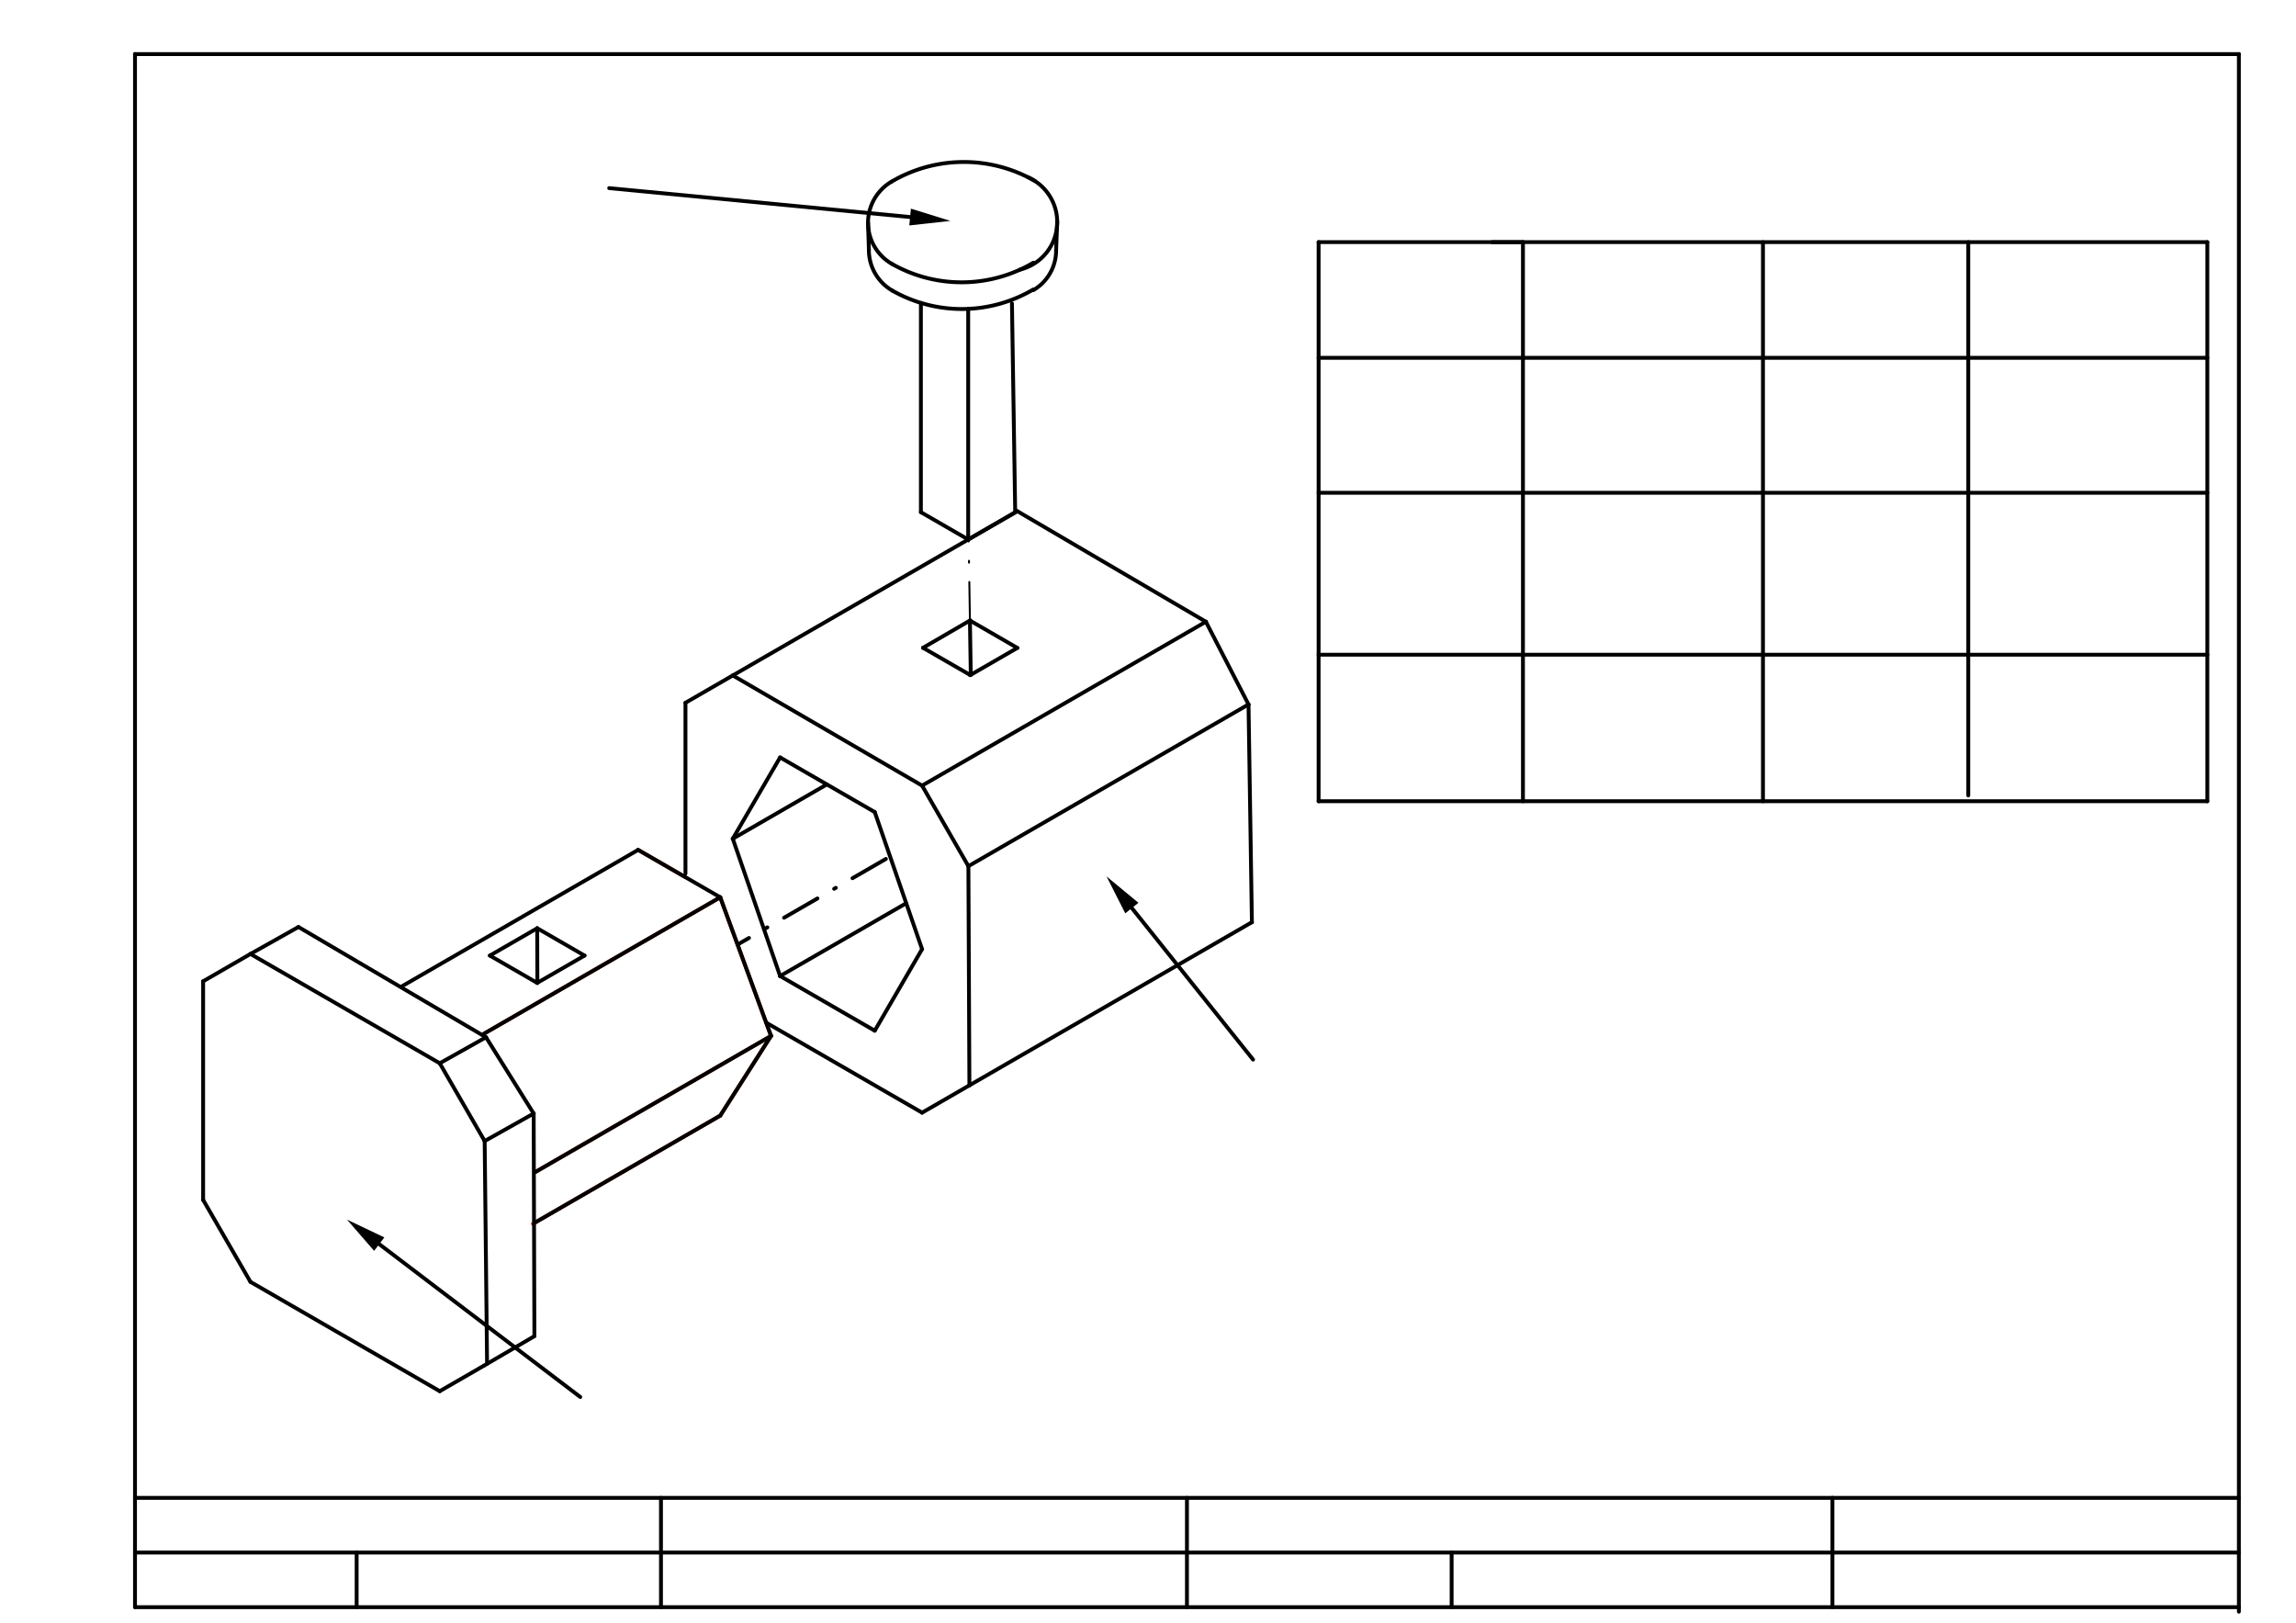 <svg xmlns="http://www.w3.org/2000/svg" class="svg--816" height="100%" preserveAspectRatio="xMidYMid meet" viewBox="0 0 1191 842" width="100%"><defs><marker id="marker-arrow" markerHeight="16" markerUnits="userSpaceOnUse" markerWidth="24" orient="auto-start-reverse" refX="24" refY="4" viewBox="0 0 24 8"><path d="M 0 0 L 24 4 L 0 8 z" stroke="inherit"></path></marker></defs><g class="aux-layer--949"></g><g class="main-layer--75a"><g class="element--733"><line stroke="#BF360C" stroke-dasharray="none" stroke-linecap="round" stroke-width="2" x1="355.565" x2="331.017" y1="454.987" y2="440.814"></line></g><g class="element--733"><line stroke="#BF360C" stroke-dasharray="none" stroke-linecap="round" stroke-width="2" x1="373.601" x2="399.953" y1="465.4" y2="537.307"></line></g><g class="element--733"><line stroke="#BF360C" stroke-dasharray="none" stroke-linecap="round" stroke-width="2" x1="399.953" x2="373.601" y1="537.307" y2="578.641"></line></g><g class="element--733"><line stroke="#BF360C" stroke-dasharray="none" stroke-linecap="round" stroke-width="2" x1="373.601" x2="251.061" y1="465.4" y2="536.148"></line></g><g class="element--733"><line stroke="#BF360C" stroke-dasharray="none" stroke-linecap="round" stroke-width="2" x1="399.953" x2="277.684" y1="537.307" y2="607.899"></line></g><g class="element--733"><line stroke="#BF360C" stroke-dasharray="none" stroke-linecap="round" stroke-width="2" x1="373.601" x2="276.452" y1="578.641" y2="634.73"></line></g><g class="element--733"><line stroke="#000000" stroke-dasharray="none" stroke-linecap="round" stroke-width="2" x1="331.017" x2="208.273" y1="440.814" y2="511.68"></line></g><g class="element--733"><line stroke="#000000" stroke-dasharray="none" stroke-linecap="round" stroke-width="2" x1="331.017" x2="373.601" y1="440.814" y2="465.4"></line></g><g class="element--733"><line stroke="#000000" stroke-dasharray="none" stroke-linecap="round" stroke-width="2" x1="373.601" x2="399.953" y1="465.4" y2="537.307"></line></g><g class="element--733"><line stroke="#000000" stroke-dasharray="none" stroke-linecap="round" stroke-width="2" x1="399.953" x2="373.601" y1="537.307" y2="578.641"></line></g><g class="element--733"><line stroke="#000000" stroke-dasharray="none" stroke-linecap="round" stroke-width="2" x1="373.601" x2="277.209" y1="578.641" y2="634.292"></line></g><g class="element--733"><line stroke="#000000" stroke-dasharray="none" stroke-linecap="round" stroke-width="2" x1="399.953" x2="277.684" y1="537.307" y2="607.899"></line></g><g class="element--733"><line stroke="#000000" stroke-dasharray="none" stroke-linecap="round" stroke-width="2" x1="373.601" x2="251.061" y1="465.4" y2="536.148"></line></g><g class="element--733"><line stroke="#000000" stroke-dasharray="none" stroke-linecap="round" stroke-width="2" x1="105.368" x2="129.916" y1="508.961" y2="494.788"></line></g><g class="element--733"><line stroke="#000000" stroke-dasharray="none" stroke-linecap="round" stroke-width="2" x1="105.368" x2="129.916" y1="622.347" y2="664.866"></line></g><g class="element--733"><line stroke="#000000" stroke-dasharray="none" stroke-linecap="round" stroke-width="2" x1="228.111" x2="251.039" y1="721.559" y2="708.322"></line></g><g class="element--733"><line stroke="#000000" stroke-dasharray="none" stroke-linecap="round" stroke-width="2" x1="228.111" x2="251.41" y1="551.48" y2="591.834"></line></g><g class="element--733"><line stroke="#000000" stroke-dasharray="none" stroke-linecap="round" stroke-width="2" x1="129.916" x2="154.815" y1="494.788" y2="480.793"></line></g><g class="element--733"><line stroke="#000000" stroke-dasharray="none" stroke-linecap="round" stroke-width="2" x1="228.111" x2="252.101" y1="551.48" y2="537.997"></line></g><g class="element--733"><line stroke="#000000" stroke-dasharray="none" stroke-linecap="round" stroke-width="2" x1="251.41" x2="276.83" y1="591.834" y2="577.547"></line></g><g class="element--733"><line stroke="#000000" stroke-dasharray="none" stroke-linecap="round" stroke-width="2" x1="251.039" x2="277.247" y1="708.322" y2="693.007"></line></g><g class="element--733"><line stroke="#000000" stroke-dasharray="none" stroke-linecap="round" stroke-width="2" x1="154.815" x2="252.101" y1="480.793" y2="537.997"></line></g><g class="element--733"><line stroke="#000000" stroke-dasharray="none" stroke-linecap="round" stroke-width="2" x1="252.101" x2="276.83" y1="537.997" y2="577.547"></line></g><g class="element--733"><line stroke="#000000" stroke-dasharray="none" stroke-linecap="round" stroke-width="2" x1="105.368" x2="105.368" y1="508.961" y2="622.347"></line></g><g class="element--733"><line stroke="#000000" stroke-dasharray="none" stroke-linecap="round" stroke-width="2" x1="129.916" x2="228.111" y1="664.866" y2="721.559"></line></g><g class="element--733"><line stroke="#000000" stroke-dasharray="none" stroke-linecap="round" stroke-width="2" x1="251.41" x2="252.66" y1="591.834" y2="707.375"></line></g><g class="element--733"><line stroke="#000000" stroke-dasharray="none" stroke-linecap="round" stroke-width="2" x1="277.209" x2="276.83" y1="693.029" y2="577.547"></line></g><g class="element--733"><line stroke="#000000" stroke-dasharray="none" stroke-linecap="round" stroke-width="2" x1="129.916" x2="228.111" y1="494.788" y2="551.48"></line></g><g class="element--733"><line stroke="#000000" stroke-dasharray="none" stroke-linecap="round" stroke-width="2" x1="404.663" x2="380.114" y1="392.856" y2="435.023"></line></g><g class="element--733"><line stroke="#000000" stroke-dasharray="none" stroke-linecap="round" stroke-width="2" x1="453.76" x2="478.309" y1="421.202" y2="492.289"></line></g><g class="element--733"><line stroke="#000000" stroke-dasharray="none" stroke-linecap="round" stroke-width="2" x1="478.309" x2="453.76" y1="492.289" y2="534.588"></line></g><g class="element--733"><line stroke="#000000" stroke-dasharray="none" stroke-linecap="round" stroke-width="2" x1="380.114" x2="404.663" y1="435.023" y2="506.241"></line></g><g class="element--733"><line stroke="#000000" stroke-dasharray="none" stroke-linecap="round" stroke-width="2" x1="380.114" x2="428.929" y1="435.023" y2="406.839"></line></g><g class="element--733"><line stroke="#000000" stroke-dasharray="none" stroke-linecap="round" stroke-width="2" x1="404.663" x2="470.031" y1="506.241" y2="468.501"></line></g><g class="element--733"><line stroke="#000000" stroke-dasharray="none" stroke-linecap="round" stroke-width="2" x1="380.114" x2="355.565" y1="350.336" y2="364.509"></line></g><g class="element--733"><line stroke="#000000" stroke-dasharray="none" stroke-linecap="round" stroke-width="2" x1="478.309" x2="502.337" y1="407.47" y2="449.248"></line></g><g class="element--733"><line stroke="#000000" stroke-dasharray="none" stroke-linecap="round" stroke-width="2" x1="502.858" x2="478.309" y1="562.934" y2="577.108"></line></g><g class="element--733"><line stroke="#000000" stroke-dasharray="none" stroke-linecap="round" stroke-width="2" x1="380.114" x2="527.703" y1="350.336" y2="265.126"></line></g><g class="element--733"><line stroke="#000000" stroke-dasharray="none" stroke-linecap="round" stroke-width="2" x1="478.309" x2="625.529" y1="407.47" y2="322.472"></line></g><g class="element--733"><line stroke="#000000" stroke-dasharray="none" stroke-linecap="round" stroke-width="2" x1="502.337" x2="647.638" y1="449.248" y2="365.359"></line></g><g class="element--733"><line stroke="#000000" stroke-dasharray="none" stroke-linecap="round" stroke-width="2" x1="502.858" x2="649.397" y1="562.934" y2="478.33"></line></g><g class="element--733"><line stroke="#000000" stroke-dasharray="none" stroke-linecap="round" stroke-width="2" x1="625.529" x2="647.638" y1="322.472" y2="365.359"></line></g><g class="element--733"><line stroke="#000000" stroke-dasharray="none" stroke-linecap="round" stroke-width="2" x1="527.703" x2="625.529" y1="265.126" y2="322.472"></line></g><g class="element--733"><line stroke="#000000" stroke-dasharray="none" stroke-linecap="round" stroke-width="2" x1="380.114" x2="478.309" y1="350.336" y2="407.47"></line></g><g class="element--733"><line stroke="#000000" stroke-dasharray="none" stroke-linecap="round" stroke-width="2" x1="502.337" x2="502.858" y1="449.248" y2="562.934"></line></g><g class="element--733"><line stroke="#000000" stroke-dasharray="none" stroke-linecap="round" stroke-width="2" x1="647.638" x2="649.397" y1="365.359" y2="478.33"></line></g><g class="element--733"><line stroke="#000000" stroke-dasharray="none" stroke-linecap="round" stroke-width="2" x1="478.309" x2="397.425" y1="577.108" y2="530.409"></line></g><g class="element--733"><line stroke="#000000" stroke-dasharray="none" stroke-linecap="round" stroke-width="2" x1="404.663" x2="453.76" y1="506.241" y2="534.588"></line></g><g class="element--733"><line stroke="#000000" stroke-dasharray="none" stroke-linecap="round" stroke-width="2" x1="355.565" x2="355.565" y1="364.509" y2="453.107"></line></g><g class="element--733"><line stroke="#000000" stroke-dasharray="none" stroke-linecap="round" stroke-width="2" x1="404.663" x2="453.76" y1="392.856" y2="421.202"></line></g><g class="element--733"><line stroke="#000000" stroke-dasharray="20, 10, 1, 10" stroke-linecap="round" stroke-width="2" x1="459.539" x2="382.632" y1="445.495" y2="489.898"></line></g><g class="element--733"><line stroke="#000000" stroke-dasharray="none" stroke-linecap="round" stroke-width="2" x1="70.031" x2="1161.369" y1="28.048" y2="28.048"></line></g><g class="element--733"><line stroke="#000000" stroke-dasharray="none" stroke-linecap="round" stroke-width="2" x1="1161.369" x2="1161.369" y1="28.048" y2="835.922"></line></g><g class="element--733"><line stroke="#000000" stroke-dasharray="none" stroke-linecap="round" stroke-width="2" x1="70.031" x2="1161.369" y1="833.578" y2="833.578"></line></g><g class="element--733"><line stroke="#000000" stroke-dasharray="none" stroke-linecap="round" stroke-width="2" x1="70.031" x2="70.031" y1="28.048" y2="833.578"></line></g><g class="element--733"><line stroke="#000000" stroke-dasharray="none" stroke-linecap="round" stroke-width="2" x1="70.031" x2="1161.369" y1="805.251" y2="805.251"></line></g><g class="element--733"><line stroke="#000000" stroke-dasharray="none" stroke-linecap="round" stroke-width="2" x1="70.031" x2="1161.369" y1="776.894" y2="776.894"></line></g><g class="element--733"><line stroke="#000000" stroke-dasharray="none" stroke-linecap="round" stroke-width="2" x1="342.866" x2="342.866" y1="776.894" y2="833.578"></line></g><g class="element--733"><line stroke="#000000" stroke-dasharray="none" stroke-linecap="round" stroke-width="2" x1="615.7" x2="615.7" y1="776.894" y2="833.578"></line></g><g class="element--733"><line stroke="#000000" stroke-dasharray="none" stroke-linecap="round" stroke-width="2" x1="950.535" x2="950.535" y1="776.894" y2="833.578"></line></g><g class="element--733"><line stroke="#000000" stroke-dasharray="none" stroke-linecap="round" stroke-width="2" x1="185" x2="185" y1="805.251" y2="833.578"></line></g><g class="element--733"><line stroke="#000000" stroke-dasharray="none" stroke-linecap="round" stroke-width="2" x1="684" x2="1145" y1="125.578" y2="125.578"></line></g><g class="element--733"><line stroke="#000000" stroke-dasharray="none" stroke-linecap="round" stroke-width="2" x1="684" x2="684" y1="125.578" y2="415.578"></line></g><g class="element--733"><line stroke="#000000" stroke-dasharray="none" stroke-linecap="round" stroke-width="2" x1="1145" x2="1145" y1="125.578" y2="415.578"></line></g><g class="element--733"><line stroke="#000000" stroke-dasharray="none" stroke-linecap="round" stroke-width="2" x1="684" x2="1145" y1="185.578" y2="185.578"></line></g><g class="element--733"><line stroke="#000000" stroke-dasharray="none" stroke-linecap="round" stroke-width="2" x1="774" x2="790" y1="125.578" y2="125.578"></line></g><g class="element--733"><line stroke="#000000" stroke-dasharray="none" stroke-linecap="round" stroke-width="2" x1="790" x2="790" y1="125.578" y2="415.578"></line></g><g class="element--733"><line stroke="#000000" stroke-dasharray="none" stroke-linecap="round" stroke-width="2" x1="914.5" x2="914.5" y1="125.578" y2="415.578"></line></g><g class="element--733"><line stroke="#000000" stroke-dasharray="none" stroke-linecap="round" stroke-width="2" x1="1021" x2="1021" y1="125.578" y2="412.578"></line></g><g class="element--733"><line stroke="#000000" stroke-dasharray="none" stroke-linecap="round" stroke-width="2" x1="684" x2="1021" y1="255.578" y2="255.578"></line></g><g class="element--733"><line stroke="#000000" stroke-dasharray="none" stroke-linecap="round" stroke-width="2" x1="684" x2="1021" y1="339.578" y2="339.578"></line></g><g class="element--733"><line stroke="#000000" stroke-dasharray="none" stroke-linecap="round" stroke-width="2" x1="650" x2="587.119" y1="549.578" y2="470.976"></line><path d="M574,454.578 l21,4.375 l0,-8.75 z" fill="#000000" stroke="#000000" stroke-width="0" transform="rotate(51.34, 574, 454.578)"></path></g><g class="element--733"><line stroke="#000000" stroke-dasharray="none" stroke-linecap="round" stroke-width="2" x1="301" x2="196.717" y1="724.578" y2="645.288"></line><path d="M180,632.578 l21,4.375 l0,-8.75 z" fill="#000000" stroke="#000000" stroke-width="0" transform="rotate(37.247, 180, 632.578)"></path></g><g class="element--733"><line stroke="#000000" stroke-dasharray="none" stroke-linecap="round" stroke-width="2" x1="316" x2="472.096" y1="97.578" y2="112.57"></line><path d="M493,114.578 l21,4.375 l0,-8.75 z" fill="#000000" stroke="#000000" stroke-width="0" transform="rotate(185.486, 493, 114.578)"></path></g><g class="element--733"><line stroke="#000000" stroke-dasharray="none" stroke-linecap="round" stroke-width="2" x1="478.791" x2="503.301" y1="335.997" y2="321.748"></line></g><g class="element--733"><line stroke="#000000" stroke-dasharray="none" stroke-linecap="round" stroke-width="2" x1="503.131" x2="527.71" y1="321.847" y2="336.057"></line></g><g class="element--733"><line stroke="#000000" stroke-dasharray="none" stroke-linecap="round" stroke-width="2" x1="527.71" x2="503.208" y1="336.057" y2="350.204"></line></g><g class="element--733"><line stroke="#000000" stroke-dasharray="none" stroke-linecap="round" stroke-width="2" x1="503.332" x2="478.791" y1="350.132" y2="335.997"></line></g><g class="element--733"><line stroke="#000000" stroke-dasharray="none" stroke-linecap="round" stroke-width="2" x1="526.615" x2="524.926" y1="265.753" y2="157.34"></line></g><g class="element--733"><line stroke="#000000" stroke-dasharray="none" stroke-linecap="round" stroke-width="2" x1="477.695" x2="502.237" y1="265.659" y2="279.828"></line></g><g class="element--733"><line stroke="#000000" stroke-dasharray="none" stroke-linecap="round" stroke-width="2" x1="502.237" x2="526.615" y1="279.828" y2="265.753"></line></g><g class="element--733"><path d="M 462.412 94.255 A 24.648 24.648 0 0 0 462.794 136.947" fill="none" stroke="#000000" stroke-dasharray="none" stroke-linecap="round" stroke-width="2"></path></g><g class="element--733"><path d="M 462.412 94.255 A 73.944 73.944 0 0 1 536.73 93.814" fill="none" stroke="#000000" stroke-dasharray="none" stroke-linecap="round" stroke-width="2"></path></g><g class="element--733"><path d="M 462.794 136.947 A 73.187 73.187 0 0 0 535.969 136.293" fill="none" stroke="#000000" stroke-dasharray="none" stroke-linecap="round" stroke-width="2"></path></g><g class="element--733"><path d="M 462.899 150.744 A 24.323 24.323 0 0 1 450.711 129.509" fill="none" stroke="#000000" stroke-dasharray="none" stroke-linecap="round" stroke-width="2"></path></g><g class="element--733"><path d="M 536.077 150.466 A 23.891 23.891 0 0 0 547.84 129.732" fill="none" stroke="#000000" stroke-dasharray="none" stroke-linecap="round" stroke-width="2"></path></g><g class="element--733"><line stroke="#000000" stroke-dasharray="none" stroke-linecap="round" stroke-width="2" x1="450.277" x2="450.71" y1="115.381" y2="129.558"></line></g><g class="element--733"><path d="M 462.899 150.744 A 72.862 72.862 0 0 0 535.912 150.186" fill="none" stroke="#000000" stroke-dasharray="none" stroke-linecap="round" stroke-width="2"></path></g><g class="element--733"><line stroke="#000000" stroke-dasharray="none" stroke-linecap="round" stroke-width="2" x1="477.695" x2="477.695" y1="265.659" y2="157.17"></line></g><g class="element--733"><line stroke="#000000" stroke-dasharray="none" stroke-linecap="round" stroke-width="2" x1="502.237" x2="502.237" y1="279.828" y2="160.198"></line></g><g class="element--733"><line stroke="#000000" stroke-dasharray="none" stroke-linecap="round" stroke-width="2" x1="254.114" x2="278.662" y1="495.627" y2="481.453"></line></g><g class="element--733"><line stroke="#000000" stroke-dasharray="none" stroke-linecap="round" stroke-width="2" x1="278.662" x2="303.211" y1="481.453" y2="495.627"></line></g><g class="element--733"><line stroke="#000000" stroke-dasharray="none" stroke-linecap="round" stroke-width="2" x1="303.211" x2="278.662" y1="495.627" y2="509.8"></line></g><g class="element--733"><line stroke="#000000" stroke-dasharray="none" stroke-linecap="round" stroke-width="2" x1="278.662" x2="254.114" y1="509.8" y2="495.627"></line></g><g class="element--733"><line stroke="#000000" stroke-dasharray="none" stroke-linecap="round" stroke-width="2" x1="278.662" x2="278.755" y1="481.453" y2="509.8"></line></g><g class="element--733"><line stroke="#000000" stroke-dasharray="none" stroke-linecap="round" stroke-width="2" x1="503.131" x2="503.572" y1="321.847" y2="350.128"></line></g><g class="element--733"><line stroke="#000000" stroke-dasharray="20, 10, 1, 10" stroke-linecap="round" stroke-width="1" x1="503.131" x2="502.476" y1="321.847" y2="279.825"></line></g><g class="element--733"><line stroke="#000000" stroke-dasharray="none" stroke-linecap="round" stroke-width="2" x1="1021" x2="1145" y1="255.578" y2="255.578"></line></g><g class="element--733"><line stroke="#000000" stroke-dasharray="none" stroke-linecap="round" stroke-width="2" x1="1021" x2="1145" y1="339.578" y2="339.578"></line></g><g class="element--733"><line stroke="#000000" stroke-dasharray="none" stroke-linecap="round" stroke-width="2" x1="684" x2="1145" y1="415.578" y2="415.578"></line></g><g class="element--733"><path d="M 533.3 91.966 A 25.406 25.406 0 0 1 529.163 139.836" fill="none" stroke="#000000" stroke-dasharray="none" stroke-linecap="round" stroke-width="2"></path></g><g class="element--733"><line stroke="#000000" stroke-dasharray="none" stroke-linecap="round" stroke-width="2" x1="547.84" x2="548.403" y1="129.732" y2="114.931"></line></g><g class="element--733"><line stroke="#000000" stroke-dasharray="none" stroke-linecap="round" stroke-width="2" x1="753" x2="753" y1="805.251" y2="833.578"></line></g></g><g class="snaps-layer--ac6"></g><g class="temp-layer--52d"></g></svg>